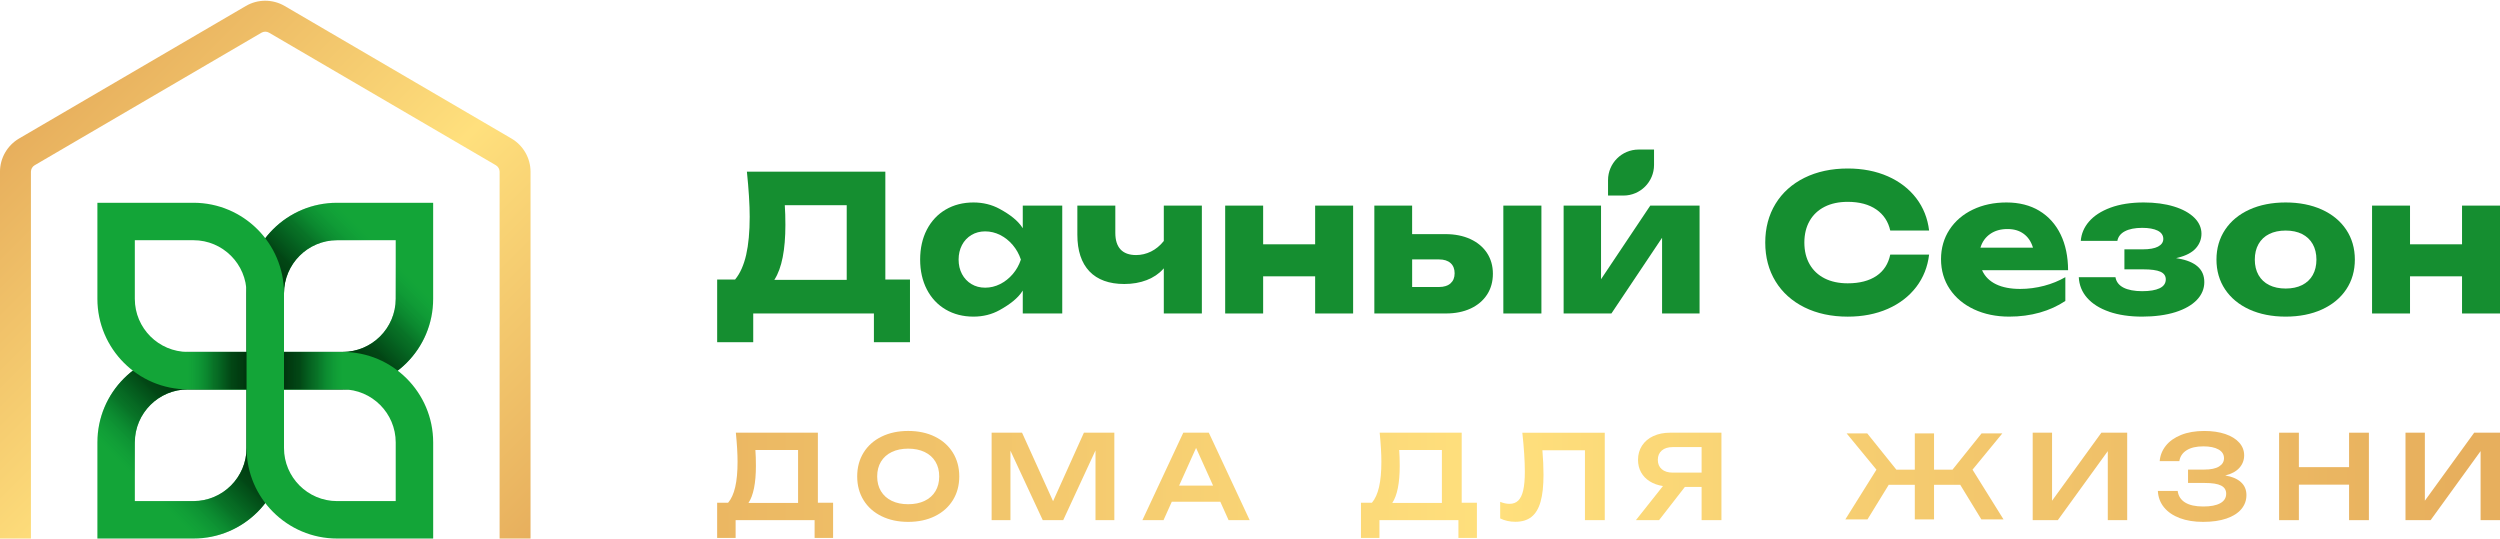 <svg width="1400" height="302" viewBox="0 0 1400 302" fill="none" xmlns="http://www.w3.org/2000/svg">
<g clip-path="url(#clip0_3_2)">
<path d="M188.76 113.55C160.81 113.55 138.07 136.29 138.07 164.24V197.08H105.23C77.28 197.08 54.54 219.82 54.54 247.77V301.58H108.35C136.3 301.58 159.04 278.84 159.04 250.89V218.05H191.88C219.83 218.05 242.57 195.31 242.57 167.36V113.55H188.76ZM138.07 250.89C138.07 267.28 124.74 280.61 108.35 280.61H75.51V247.77C75.51 231.38 88.84 218.05 105.23 218.05H138.07V250.89ZM221.6 167.36C221.6 183.75 208.27 197.08 191.88 197.08H159.04V164.24C159.04 147.85 172.37 134.52 188.76 134.52H221.6V167.36Z" fill="#13A538"/>
<path d="M188.76 113.55H242.57V167.36C242.57 195.31 219.83 218.05 191.88 218.05H138.07V164.24C138.07 136.29 160.81 113.55 188.76 113.55ZM221.61 134.52H188.76C172.37 134.52 159.04 147.85 159.04 164.24V197.08H191.89C208.28 197.08 221.61 183.75 221.61 167.36V134.52Z" fill="url(#paint0_linear_3_2)"/>
<path d="M108.35 301.58H54.54V247.77C54.54 219.82 77.28 197.08 105.23 197.08H159.04V250.89C159.04 278.84 136.3 301.58 108.35 301.58ZM75.5 280.61H108.35C124.74 280.61 138.07 267.28 138.07 250.89V218.05H105.22C88.83 218.05 75.5 231.38 75.5 247.77V280.61Z" fill="url(#paint1_linear_3_2)"/>
<path d="M191.88 197.08H159.04V164.24C159.04 136.29 136.3 113.55 108.35 113.55H54.54V167.36C54.54 195.31 77.28 218.05 105.23 218.05H138.08V250.89C138.08 278.84 160.82 301.58 188.77 301.58H242.58V247.77C242.58 219.82 219.84 197.08 191.89 197.08H191.88ZM105.22 197.08C88.83 197.08 75.5 183.75 75.5 167.36V134.52H108.35C124.74 134.52 138.07 147.85 138.07 164.24V197.08H105.22ZM221.6 280.61H188.76C172.37 280.61 159.04 267.28 159.04 250.89V218.05H191.88C208.27 218.05 221.6 231.38 221.6 247.77V280.61Z" fill="#13A538"/>
<path d="M191.88 197.08H159.04V218.05H191.88V197.08Z" fill="url(#paint2_linear_3_2)"/>
<path d="M105.22 218.05H138.07V197.08H105.22V218.05Z" fill="url(#paint3_linear_3_2)"/>
<path d="M297.11 301.58H279.78V96.18C279.78 94.69 278.98 93.3 277.7 92.54L150.68 18.31C149.37 17.55 147.74 17.54 146.43 18.31L19.41 92.54C18.12 93.29 17.32 94.69 17.32 96.18V301.58H-0.01V96.18C-0.01 88.56 4.08 81.43 10.66 77.58L137.68 3.35C144.38 -0.57 152.71 -0.57 159.41 3.35L286.43 77.58C293.01 81.43 297.1 88.55 297.1 96.18V301.58H297.11Z" fill="url(#paint4_linear_3_2)"/>
<path d="M917.63 83.75H926.26V92.38C926.26 101.83 918.59 109.51 909.13 109.51H900.5V100.88C900.5 91.43 908.17 83.75 917.63 83.75Z" fill="#158E30"/>
<path d="M509.59 191.63V156.52H495.79V96.12H418.26C419.3 106.16 419.83 114.68 419.83 121.45C419.83 129.84 419.16 137 417.85 142.73C416.53 148.47 414.48 153.08 411.73 156.43L411.66 156.52H401.61V191.63H421.81V175.54H489.39V191.63H509.59ZM474.16 156.73H433.61L433.84 156.37C437.81 150.08 439.82 139.86 439.82 125.98C439.82 121.86 439.71 118.23 439.5 115.18L439.48 114.93H474.16V156.73Z" fill="#158E30"/>
<path d="M594.86 175.55V115.14H572.75V127.82L572.32 127.17C569.95 123.61 565.85 120.27 559.78 116.97C555.4 114.59 550.47 113.38 545.14 113.38C539.32 113.38 534.08 114.72 529.57 117.37C525.07 120.01 521.53 123.8 519.03 128.62C516.54 133.44 515.28 139.08 515.28 145.37C515.28 151.66 516.54 157.24 519.03 162.07C521.52 166.89 525.07 170.68 529.57 173.32C534.08 175.97 539.31 177.31 545.14 177.31C550.51 177.31 555.43 176.08 559.78 173.66C565.89 170.26 569.99 166.89 572.32 163.35L572.75 162.7V175.55H594.86ZM571.67 145.45C570.67 148.45 569.14 151.16 567.13 153.51C565.11 155.87 562.74 157.74 560.08 159.08C557.42 160.42 554.6 161.1 551.7 161.1C548.8 161.1 546.23 160.42 543.99 159.07C541.74 157.72 539.97 155.83 538.71 153.46C537.45 151.1 536.82 148.37 536.82 145.36C536.82 142.35 537.46 139.62 538.71 137.23C539.96 134.85 541.74 132.95 543.99 131.6C546.24 130.25 548.83 129.57 551.7 129.57C554.57 129.57 557.42 130.25 560.08 131.59C562.74 132.93 565.12 134.81 567.13 137.19C569.14 139.56 570.67 142.29 571.67 145.29L571.69 145.36L571.67 145.43V145.45Z" fill="#158E30"/>
<path d="M673.04 175.55V115.14H651.73V134.96L651.68 135.02C649.61 137.59 647.21 139.56 644.57 140.86C641.92 142.16 639.11 142.83 636.21 142.83C632.4 142.83 629.47 141.78 627.52 139.7C625.57 137.62 624.58 134.51 624.58 130.46V115.14H603.32V131.47C603.32 140.35 605.59 147.24 610.07 151.95C614.55 156.66 621.12 159.04 629.61 159.04C634.21 159.04 638.44 158.3 642.17 156.85C645.89 155.4 648.97 153.33 651.32 150.71L651.73 150.25V175.55H673.04Z" fill="#158E30"/>
<path d="M863.19 115.14H841.87V175.55H863.19V115.14Z" fill="#158E30"/>
<path d="M823.56 172.77C827.5 170.93 830.59 168.3 832.76 164.97C834.93 161.63 836.02 157.7 836.02 153.3C836.02 148.9 834.91 145.03 832.73 141.69C830.54 138.35 827.41 135.73 823.42 133.89C819.42 132.05 814.75 131.11 809.51 131.11H790.79V115.13H769.63V175.54H809.82C814.98 175.54 819.6 174.61 823.55 172.77H823.56ZM790.8 160.72V145.28H805.89C808.63 145.28 810.79 145.96 812.3 147.31C813.82 148.66 814.59 150.58 814.59 153.03C814.59 155.48 813.82 157.34 812.3 158.69C810.79 160.03 808.63 160.72 805.89 160.72H790.8Z" fill="#158E30"/>
<path d="M951.76 175.55V115.14H924.15L896.58 156.37V115.14H875.63V175.55H902.39L930.76 133.15V175.55H951.76Z" fill="#158E30"/>
<path d="M1058.54 129.11H1080.3C1079.49 122.29 1077.08 116.21 1073.13 111.03C1069.13 105.78 1063.76 101.64 1057.19 98.74C1050.61 95.84 1043.06 94.36 1034.75 94.36C1025.63 94.36 1017.48 96.11 1010.51 99.56C1003.55 103 998.09 107.91 994.28 114.15C990.47 120.39 988.54 127.68 988.54 135.84C988.54 144 990.47 151.3 994.28 157.53C998.09 163.77 1003.55 168.67 1010.51 172.12C1017.47 175.57 1025.63 177.32 1034.75 177.32C1043.06 177.32 1050.6 175.85 1057.19 172.95C1063.76 170.05 1069.12 165.92 1073.13 160.66C1077.08 155.48 1079.49 149.4 1080.3 142.58H1058.54C1057.47 147.75 1054.88 151.76 1050.84 154.49C1046.76 157.26 1041.33 158.66 1034.7 158.66C1029.75 158.66 1025.4 157.73 1021.78 155.89C1018.15 154.05 1015.32 151.38 1013.38 147.97C1011.43 144.56 1010.44 140.48 1010.44 135.84C1010.44 131.2 1011.43 127.13 1013.38 123.72C1015.32 120.31 1018.15 117.64 1021.78 115.8C1025.4 113.96 1029.75 113.03 1034.7 113.03C1041.25 113.03 1046.66 114.48 1050.76 117.33C1054.83 120.16 1057.44 124.12 1058.54 129.11Z" fill="#158E30"/>
<path d="M1142.06 118.06C1136.9 114.95 1130.71 113.38 1123.65 113.38C1116.59 113.38 1110.34 114.72 1104.79 117.38C1099.24 120.03 1094.84 123.81 1091.7 128.62C1088.56 133.43 1086.97 138.99 1086.97 145.16C1086.97 151.33 1088.62 157.07 1091.89 161.91C1095.15 166.75 1099.72 170.57 1105.48 173.25C1111.25 175.94 1117.86 177.31 1125.14 177.31C1131.23 177.31 1137.01 176.54 1142.33 175.03C1147.6 173.53 1152.4 171.34 1156.59 168.53V155.21C1153.03 157.28 1149.04 158.9 1144.74 160.04C1140.3 161.21 1135.78 161.8 1131.31 161.8C1125.9 161.8 1121.35 160.92 1117.79 159.19C1114.21 157.45 1111.63 154.91 1110.12 151.65L1109.96 151.32H1158.13C1158.1 143.71 1156.71 136.99 1153.97 131.34C1151.21 125.63 1147.2 121.17 1142.05 118.07L1142.06 118.06ZM1109.05 138.68L1109.15 138.38C1110.12 135.29 1111.93 132.8 1114.54 130.99C1117.15 129.18 1120.37 128.26 1124.13 128.26C1127.89 128.26 1130.76 129.14 1133.19 130.89C1135.61 132.63 1137.35 135.16 1138.37 138.39L1138.47 138.69H1109.07L1109.05 138.68Z" fill="#158E30"/>
<path d="M1181.14 174.58C1186.41 176.39 1192.61 177.31 1199.55 177.31C1206.49 177.31 1213.04 176.46 1218.28 174.79C1223.51 173.12 1227.55 170.8 1230.29 167.9C1233.03 165.01 1234.41 161.68 1234.41 157.99C1234.41 154.3 1233.16 151.45 1230.71 149.27C1228.24 147.08 1224.53 145.55 1219.7 144.75L1218.59 144.56L1219.69 144.29C1224.2 143.17 1227.56 141.4 1229.66 139.03C1231.76 136.67 1232.82 133.93 1232.82 130.88C1232.82 127.55 1231.47 124.53 1228.79 121.89C1226.09 119.23 1222.26 117.13 1217.38 115.64C1212.5 114.14 1206.81 113.38 1200.46 113.38C1193.35 113.38 1187.1 114.36 1181.87 116.29C1176.66 118.22 1172.6 120.86 1169.8 124.13C1167.06 127.33 1165.53 130.95 1165.24 134.9H1185.72C1186.13 132.59 1187.54 130.78 1189.91 129.52C1192.31 128.25 1195.57 127.6 1199.61 127.6C1203.29 127.6 1206.2 128.12 1208.26 129.14C1210.38 130.19 1211.45 131.76 1211.45 133.8C1211.45 135.62 1210.45 137.07 1208.48 138.11C1206.55 139.12 1203.68 139.63 1199.93 139.63H1189.67V150.83H1200.2C1204.58 150.83 1207.8 151.27 1209.77 152.13C1211.8 153.02 1212.84 154.47 1212.84 156.44C1212.84 158.66 1211.67 160.35 1209.35 161.44C1207.09 162.52 1203.8 163.06 1199.56 163.06C1195.32 163.06 1191.65 162.38 1189.09 161.04C1186.56 159.71 1185.07 157.76 1184.66 155.23H1164.12C1164.34 159.64 1165.91 163.53 1168.79 166.8C1171.74 170.15 1175.89 172.76 1181.15 174.56L1181.14 174.58Z" fill="#158E30"/>
<path d="M1300.27 117.38C1294.43 114.73 1287.6 113.38 1279.97 113.38C1272.34 113.38 1265.5 114.72 1259.67 117.38C1253.84 120.03 1249.26 123.82 1246.06 128.64C1242.85 133.46 1241.22 139.09 1241.22 145.37C1241.22 151.65 1242.85 157.27 1246.06 162.07C1249.27 166.87 1253.85 170.66 1259.67 173.31C1265.51 175.96 1272.34 177.31 1279.97 177.31C1287.6 177.31 1294.43 175.97 1300.27 173.31C1306.09 170.66 1310.68 166.88 1313.89 162.07C1317.1 157.27 1318.72 151.65 1318.72 145.37C1318.72 139.09 1317.1 133.46 1313.89 128.64C1310.68 123.82 1306.1 120.03 1300.27 117.38ZM1295.14 154.03C1293.77 156.46 1291.77 158.34 1289.18 159.64C1286.59 160.94 1283.5 161.58 1279.97 161.58C1276.44 161.58 1273.33 160.93 1270.75 159.64C1268.17 158.35 1266.15 156.46 1264.77 154.03C1263.39 151.62 1262.69 148.7 1262.69 145.37C1262.69 142.04 1263.39 139.11 1264.77 136.68C1266.15 134.23 1268.16 132.34 1270.75 131.05C1273.33 129.76 1276.43 129.11 1279.97 129.11C1283.51 129.11 1286.6 129.76 1289.16 131.05C1291.73 132.35 1293.73 134.24 1295.12 136.68C1296.5 139.13 1297.2 142.05 1297.2 145.37C1297.2 148.69 1296.51 151.61 1295.14 154.03Z" fill="#158E30"/>
<path d="M1400 175.55V115.14H1378.74V136.81H1349.61V115.14H1328.35V175.55H1349.61V154.74H1378.74V175.55H1400Z" fill="#158E30"/>
<path d="M757.75 175.55V115.14H736.48V136.81H707.36V115.14H686.1V175.55H707.36V154.74H736.48V175.55H757.75Z" fill="#158E30"/>
<path d="M401.61 281.52H407.75C409.53 279.43 410.86 276.5 411.73 272.72C412.6 268.95 413.03 264.24 413.03 258.6C413.03 254.21 412.72 248.77 412.08 242.31H458.01V281.52H466.53V301.23H456.18V291.28H411.95V301.23H401.6V281.52H401.61ZM446.92 281.65V252.01H423.02C423.22 254.67 423.31 257.61 423.31 260.85C423.31 265.68 422.96 269.85 422.25 273.36C421.54 276.86 420.5 279.63 419.13 281.65H446.91H446.92Z" fill="url(#paint5_linear_3_2)"/>
<path d="M493.67 289.07C489.34 286.95 485.98 283.96 483.6 280.11C481.22 276.25 480.03 271.82 480.03 266.79C480.03 261.76 481.22 257.32 483.6 253.47C485.99 249.62 489.34 246.63 493.67 244.51C498 242.39 502.98 241.33 508.59 241.33C514.2 241.33 519.21 242.39 523.53 244.51C527.85 246.63 531.21 249.62 533.6 253.47C535.99 257.33 537.19 261.76 537.19 266.79C537.19 271.82 535.99 276.26 533.6 280.11C531.21 283.96 527.85 286.95 523.53 289.07C519.21 291.19 514.23 292.25 508.59 292.25C502.95 292.25 498 291.19 493.67 289.07ZM493.34 275.07C494.76 277.41 496.77 279.21 499.38 280.47C501.99 281.74 505.06 282.36 508.59 282.36C512.12 282.36 515.19 281.73 517.81 280.47C520.43 279.21 522.45 277.41 523.85 275.07C525.25 272.73 525.96 269.97 525.96 266.8C525.96 263.63 525.26 260.86 523.85 258.53C522.45 256.19 520.43 254.39 517.81 253.13C515.19 251.87 512.11 251.24 508.59 251.24C505.07 251.24 502 251.87 499.38 253.13C496.76 254.39 494.76 256.2 493.34 258.53C491.93 260.87 491.22 263.63 491.22 266.8C491.22 269.97 491.93 272.74 493.34 275.07Z" fill="url(#paint6_linear_3_2)"/>
<path d="M624.02 291.28H613.48V252.23L595.4 291.28H583.94L565.85 252.4V291.28H555.31V242.31H572.35L589.72 280.67L606.99 242.31H624.03V291.28H624.02Z" fill="url(#paint7_linear_3_2)"/>
<path d="M699.83 291.28H688.01L683.37 280.96H656.21L651.57 291.28H639.75L662.64 242.31H676.94L699.82 291.28H699.83ZM679.33 271.95L669.8 250.83L660.3 271.95H679.33Z" fill="url(#paint8_linear_3_2)"/>
<path d="M762.15 281.52H768.29C770.07 279.43 771.4 276.5 772.27 272.72C773.14 268.95 773.57 264.24 773.57 258.6C773.57 254.21 773.26 248.77 772.62 242.31H818.55V281.52H827.07V301.23H816.72V291.28H772.49V301.23H762.14V281.52H762.15ZM807.46 281.65V252.01H783.56C783.76 254.67 783.85 257.61 783.85 260.85C783.85 265.68 783.5 269.85 782.79 273.36C782.08 276.86 781.04 279.63 779.67 281.65H807.45H807.46Z" fill="url(#paint9_linear_3_2)"/>
<path d="M898.67 242.31V291.28H887.57V252.14H863.74C864.15 257.02 864.36 261.57 864.36 265.82C864.36 272.04 863.82 277.08 862.73 280.93C861.64 284.79 859.94 287.62 857.64 289.45C855.33 291.28 852.32 292.2 848.59 292.2C847.04 292.2 845.54 292.04 844.07 291.71C842.6 291.38 841.28 290.91 840.1 290.31V281.04C841.95 281.78 843.69 282.15 845.32 282.15C847.34 282.15 848.98 281.54 850.23 280.31C851.48 279.08 852.41 277.15 853.01 274.53C853.61 271.9 853.91 268.47 853.91 264.23C853.91 258.26 853.44 250.97 852.51 242.32H898.67V242.31Z" fill="url(#paint10_linear_3_2)"/>
<path d="M931.25 272.18C928.42 271.75 925.96 270.87 923.86 269.55C921.76 268.23 920.14 266.55 919 264.49C917.86 262.43 917.29 260.11 917.29 257.52C917.29 254.52 918.04 251.86 919.54 249.55C921.04 247.24 923.15 245.46 925.87 244.2C928.59 242.94 931.72 242.31 935.27 242.31H964V291.28H952.9V272.68H943.53L929.07 291.28H916.11L931.26 272.18H931.25ZM930.6 262.76C932.08 264.03 934.13 264.67 936.74 264.67H952.9V250.37H936.74C934.13 250.37 932.08 251 930.6 252.28C929.12 253.56 928.38 255.3 928.38 257.52C928.38 259.74 929.12 261.49 930.6 262.76Z" fill="url(#paint11_linear_3_2)"/>
<path d="M1138.31 242.31H1149.15V280.41L1176.77 242.31H1191.23V291.28H1180.36V252.63L1152.38 291.28H1138.31V242.31Z" fill="url(#paint12_linear_3_2)"/>
<path d="M1220.66 290.14C1216.91 288.72 1213.97 286.71 1211.84 284.1C1209.72 281.49 1208.57 278.43 1208.4 274.93H1219.5C1219.87 277.76 1221.27 279.92 1223.69 281.41C1226.12 282.9 1229.48 283.64 1233.76 283.64C1238.04 283.64 1241.08 283.03 1243.31 281.82C1245.54 280.6 1246.66 278.82 1246.66 276.47C1246.66 274.4 1245.71 272.88 1243.8 271.91C1241.89 270.94 1238.85 270.46 1234.67 270.46H1225.3V262.96H1234.47C1238.08 262.96 1240.81 262.38 1242.66 261.24C1244.51 260.1 1245.44 258.56 1245.44 256.62C1245.44 254.49 1244.41 252.85 1242.35 251.69C1240.29 250.54 1237.47 249.96 1233.88 249.96C1229.96 249.96 1226.85 250.67 1224.54 252.12C1222.23 253.56 1220.86 255.59 1220.43 258.22H1209.43C1209.69 255.05 1210.83 252.18 1212.86 249.62C1214.88 247.06 1217.73 245.04 1221.41 243.56C1225.09 242.08 1229.42 241.34 1234.4 241.34C1238.86 241.34 1242.78 241.91 1246.15 243.05C1249.52 244.2 1252.13 245.8 1253.97 247.87C1255.81 249.93 1256.73 252.31 1256.73 254.98C1256.73 257.65 1255.84 259.99 1254.07 261.98C1252.29 263.97 1249.66 265.4 1246.15 266.27C1249.94 266.9 1252.86 268.14 1254.91 269.99C1256.97 271.85 1258 274.26 1258 277.24C1258 280.22 1257.05 282.84 1255.14 285.11C1253.24 287.37 1250.46 289.13 1246.82 290.38C1243.17 291.63 1238.82 292.25 1233.75 292.25C1228.68 292.25 1224.4 291.54 1220.64 290.13L1220.66 290.14Z" fill="url(#paint13_linear_3_2)"/>
<path d="M1287.37 242.31V261.6H1315.48V242.31H1326.58V291.28H1315.48V271.4H1287.37V291.28H1276.3V242.31H1287.37Z" fill="url(#paint14_linear_3_2)"/>
<path d="M1347.08 242.31H1357.92V280.41L1385.54 242.31H1400V291.28H1389.13V252.63L1361.15 291.28H1347.08V242.31Z" fill="url(#paint15_linear_3_2)"/>
<path d="M1121.98 290.88H1109.57L1097.72 271.47L1097.69 271.41L1097.63 271.47H1083.06V290.88H1072.29V271.47H1057.79L1057.73 271.41L1057.7 271.47L1045.78 290.88H1033.38L1050.81 263.01L1034.12 242.71H1045.66L1061.96 263.01H1072.29V242.71H1083.06V263.01H1093.4L1109.67 242.71H1121.3L1104.61 263.01L1121.98 290.88Z" fill="url(#paint16_linear_3_2)"/>
</g>
<defs>
<linearGradient id="paint0_linear_3_2" x1="248.1" y1="108.03" x2="148.05" y2="208.07" gradientUnits="userSpaceOnUse">
<stop offset="0.33" stop-color="#058D39" stop-opacity="0"/>
<stop offset="0.37" stop-color="#047F32" stop-opacity="0.15"/>
<stop offset="0.5" stop-color="#01561D" stop-opacity="0.62"/>
<stop offset="0.63" stop-color="#003C11" stop-opacity="0.9"/>
<stop offset="0.73" stop-color="#00340D"/>
</linearGradient>
<linearGradient id="paint1_linear_3_2" x1="49.02" y1="307.1" x2="149.06" y2="207.06" gradientUnits="userSpaceOnUse">
<stop offset="0.33" stop-color="#058D39" stop-opacity="0"/>
<stop offset="0.37" stop-color="#047F32" stop-opacity="0.15"/>
<stop offset="0.5" stop-color="#01561D" stop-opacity="0.62"/>
<stop offset="0.63" stop-color="#003C11" stop-opacity="0.9"/>
<stop offset="0.73" stop-color="#00340D"/>
</linearGradient>
<linearGradient id="paint2_linear_3_2" x1="159.04" y1="207.56" x2="191.88" y2="207.56" gradientUnits="userSpaceOnUse">
<stop stop-color="#00340D"/>
<stop offset="0.26" stop-color="#003C11" stop-opacity="0.9"/>
<stop offset="0.57" stop-color="#01561D" stop-opacity="0.62"/>
<stop offset="0.91" stop-color="#047F32" stop-opacity="0.15"/>
<stop offset="1" stop-color="#058D39" stop-opacity="0"/>
</linearGradient>
<linearGradient id="paint3_linear_3_2" x1="138.07" y1="207.56" x2="105.22" y2="207.56" gradientUnits="userSpaceOnUse">
<stop stop-color="#00340D"/>
<stop offset="0.26" stop-color="#003C11" stop-opacity="0.9"/>
<stop offset="0.57" stop-color="#01561D" stop-opacity="0.62"/>
<stop offset="0.91" stop-color="#047F32" stop-opacity="0.15"/>
<stop offset="1" stop-color="#058D39" stop-opacity="0"/>
</linearGradient>
<linearGradient id="paint4_linear_3_2" x1="20.7" y1="66.57" x2="276.41" y2="322.28" gradientUnits="userSpaceOnUse">
<stop stop-color="#E7AF5D"/>
<stop offset="0.49" stop-color="#FFE07D"/>
<stop offset="1" stop-color="#E7AF5D"/>
</linearGradient>
<linearGradient id="paint5_linear_3_2" x1="318.45" y1="271.77" x2="1374.63" y2="271.77" gradientUnits="userSpaceOnUse">
<stop stop-color="#E7AF5D"/>
<stop offset="0.49" stop-color="#FFE07D"/>
<stop offset="1" stop-color="#E7AF5D"/>
</linearGradient>
<linearGradient id="paint6_linear_3_2" x1="318.45" y1="266.79" x2="1374.63" y2="266.79" gradientUnits="userSpaceOnUse">
<stop stop-color="#E7AF5D"/>
<stop offset="0.49" stop-color="#FFE07D"/>
<stop offset="1" stop-color="#E7AF5D"/>
</linearGradient>
<linearGradient id="paint7_linear_3_2" x1="318.45" y1="266.79" x2="1374.63" y2="266.79" gradientUnits="userSpaceOnUse">
<stop stop-color="#E7AF5D"/>
<stop offset="0.49" stop-color="#FFE07D"/>
<stop offset="1" stop-color="#E7AF5D"/>
</linearGradient>
<linearGradient id="paint8_linear_3_2" x1="318.45" y1="266.79" x2="1374.63" y2="266.79" gradientUnits="userSpaceOnUse">
<stop stop-color="#E7AF5D"/>
<stop offset="0.49" stop-color="#FFE07D"/>
<stop offset="1" stop-color="#E7AF5D"/>
</linearGradient>
<linearGradient id="paint9_linear_3_2" x1="318.451" y1="271.77" x2="1374.63" y2="271.77" gradientUnits="userSpaceOnUse">
<stop stop-color="#E7AF5D"/>
<stop offset="0.49" stop-color="#FFE07D"/>
<stop offset="1" stop-color="#E7AF5D"/>
</linearGradient>
<linearGradient id="paint10_linear_3_2" x1="318.449" y1="267.25" x2="1374.63" y2="267.25" gradientUnits="userSpaceOnUse">
<stop stop-color="#E7AF5D"/>
<stop offset="0.49" stop-color="#FFE07D"/>
<stop offset="1" stop-color="#E7AF5D"/>
</linearGradient>
<linearGradient id="paint11_linear_3_2" x1="318.45" y1="266.79" x2="1374.63" y2="266.79" gradientUnits="userSpaceOnUse">
<stop stop-color="#E7AF5D"/>
<stop offset="0.49" stop-color="#FFE07D"/>
<stop offset="1" stop-color="#E7AF5D"/>
</linearGradient>
<linearGradient id="paint12_linear_3_2" x1="318.451" y1="266.79" x2="1374.63" y2="266.79" gradientUnits="userSpaceOnUse">
<stop stop-color="#E7AF5D"/>
<stop offset="0.49" stop-color="#FFE07D"/>
<stop offset="1" stop-color="#E7AF5D"/>
</linearGradient>
<linearGradient id="paint13_linear_3_2" x1="318.45" y1="266.79" x2="1374.63" y2="266.79" gradientUnits="userSpaceOnUse">
<stop stop-color="#E7AF5D"/>
<stop offset="0.49" stop-color="#FFE07D"/>
<stop offset="1" stop-color="#E7AF5D"/>
</linearGradient>
<linearGradient id="paint14_linear_3_2" x1="318.452" y1="266.79" x2="1374.63" y2="266.79" gradientUnits="userSpaceOnUse">
<stop stop-color="#E7AF5D"/>
<stop offset="0.49" stop-color="#FFE07D"/>
<stop offset="1" stop-color="#E7AF5D"/>
</linearGradient>
<linearGradient id="paint15_linear_3_2" x1="318.449" y1="266.79" x2="1374.63" y2="266.79" gradientUnits="userSpaceOnUse">
<stop stop-color="#E7AF5D"/>
<stop offset="0.49" stop-color="#FFE07D"/>
<stop offset="1" stop-color="#E7AF5D"/>
</linearGradient>
<linearGradient id="paint16_linear_3_2" x1="318.45" y1="266.79" x2="1374.63" y2="266.79" gradientUnits="userSpaceOnUse">
<stop stop-color="#E7AF5D"/>
<stop offset="0.49" stop-color="#FFE07D"/>
<stop offset="1" stop-color="#E7AF5D"/>
</linearGradient>
<clipPath id="clip0_3_2">
<rect width="1400" height="302" fill="white"/>
</clipPath>
</defs>
</svg>
